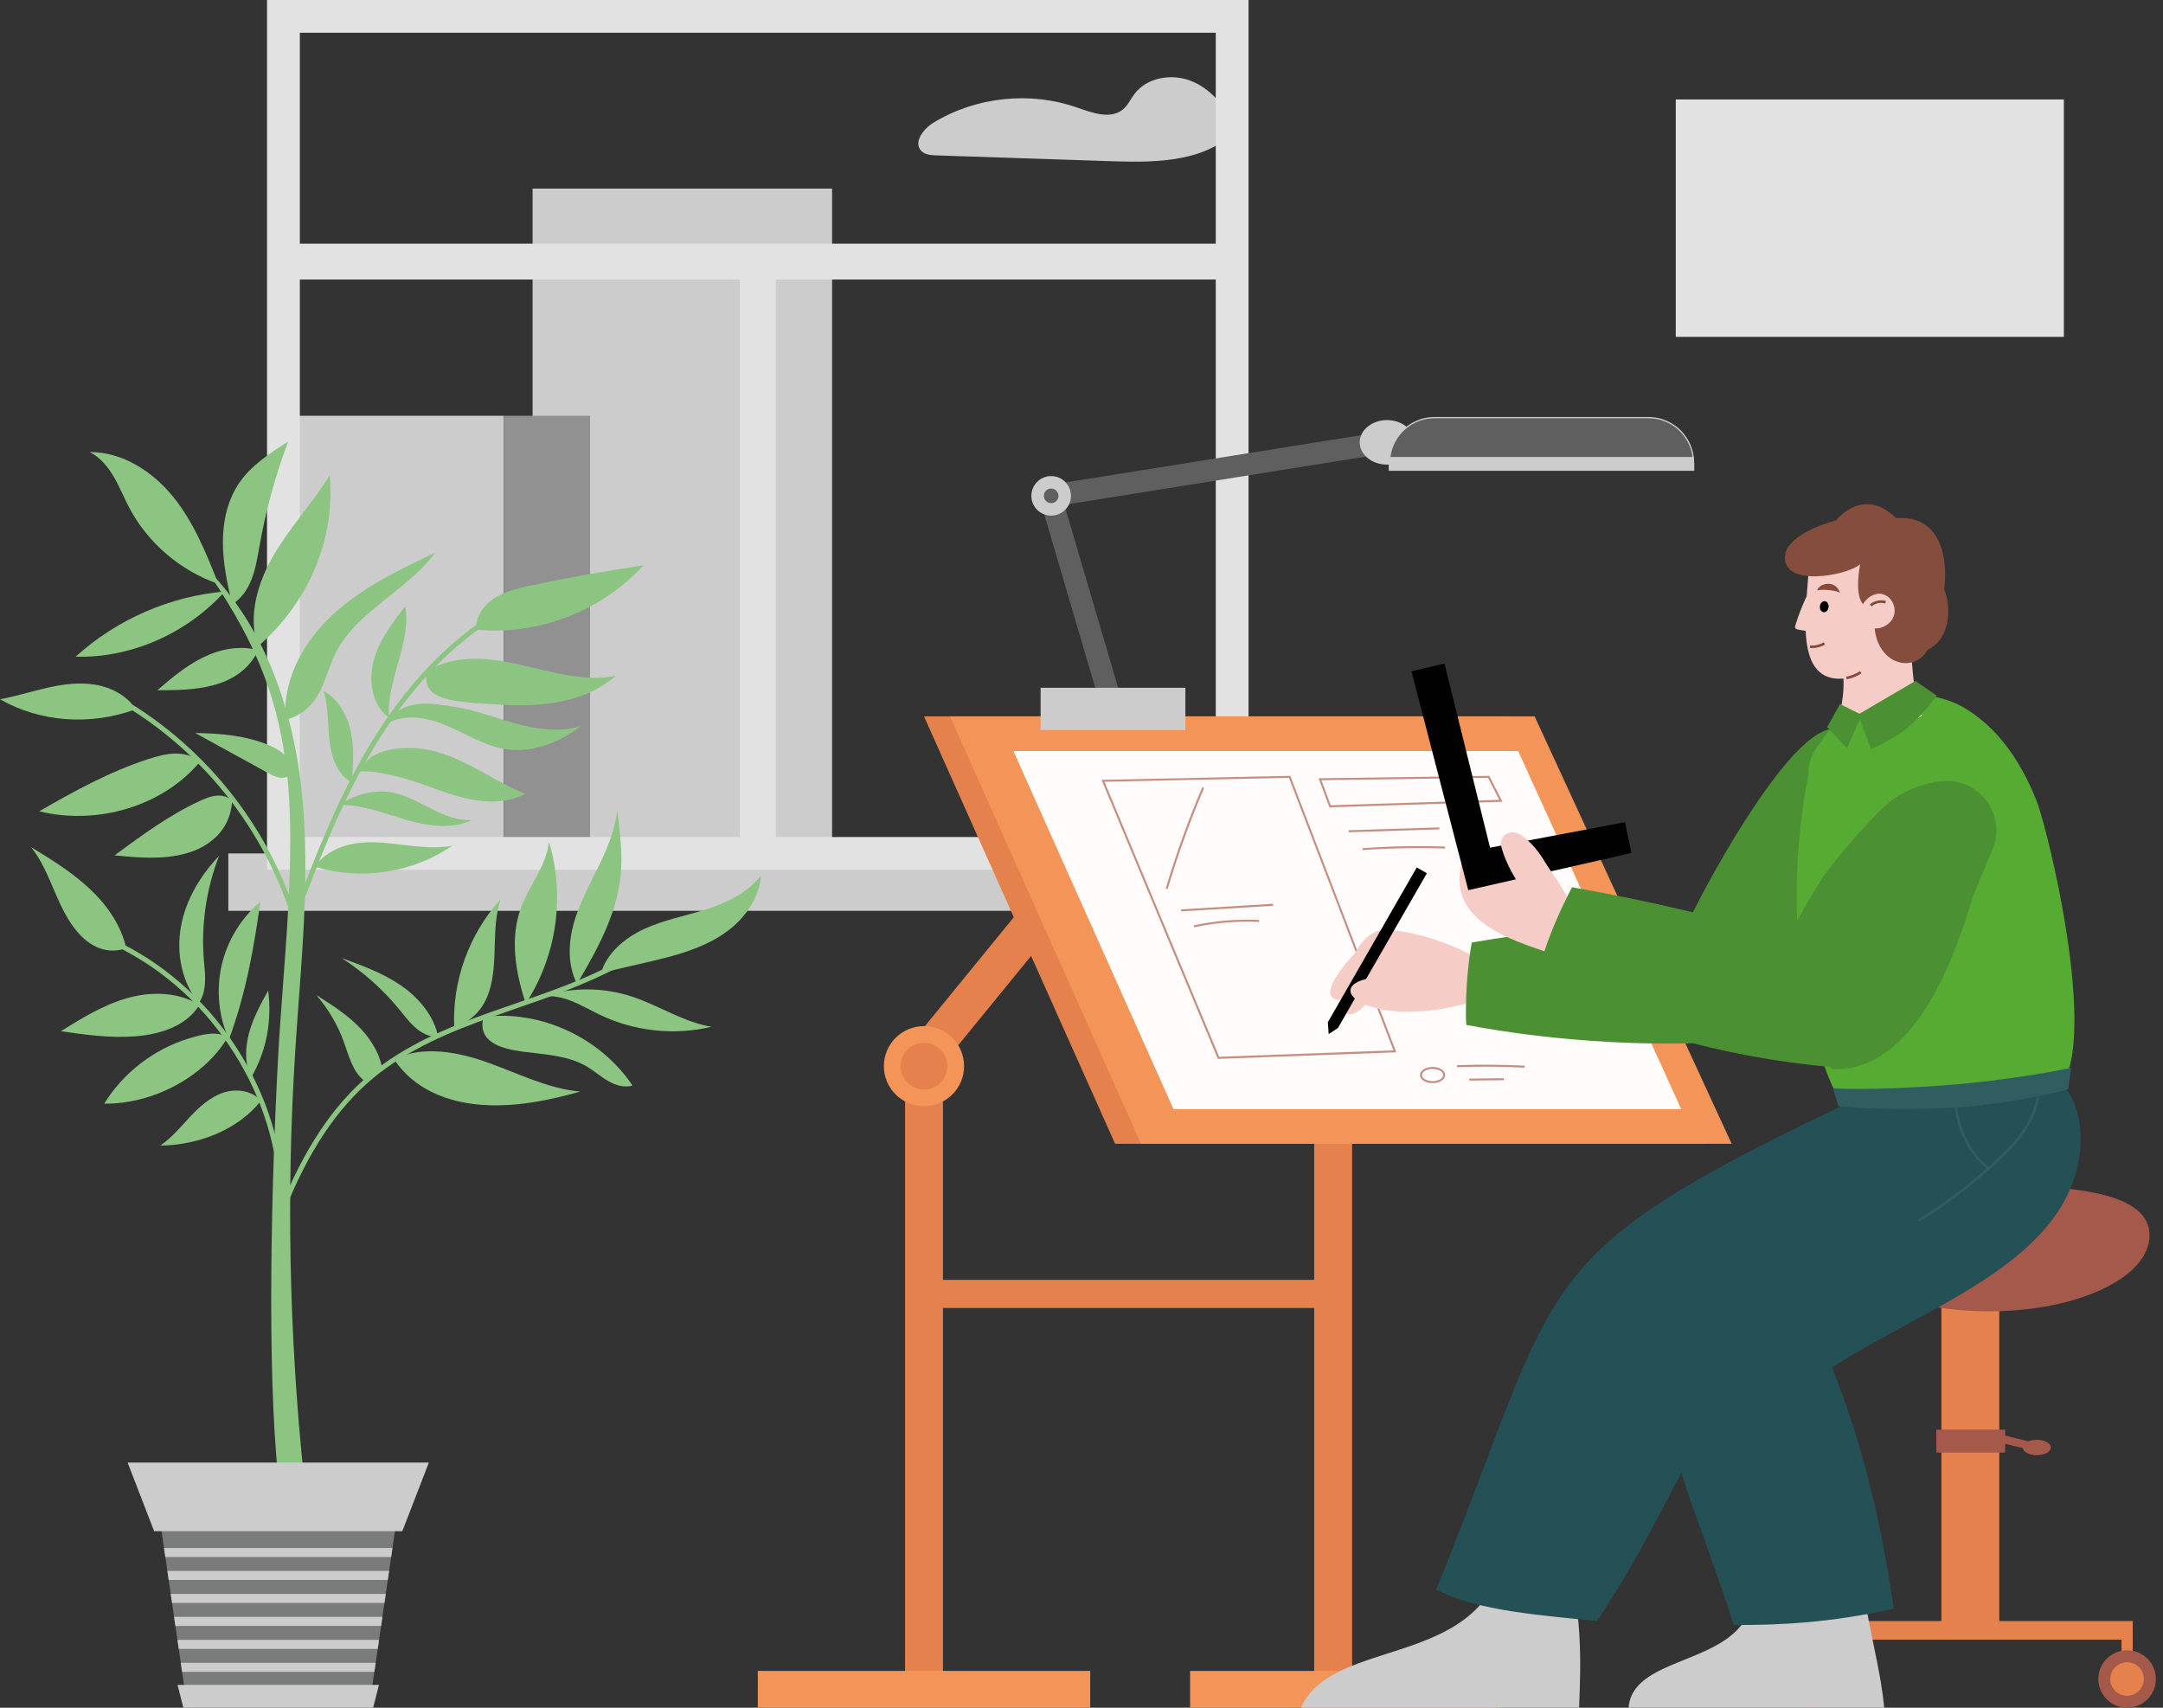 <svg width="228" height="180" viewBox="0 0 228 180" fill="none" xmlns="http://www.w3.org/2000/svg">
    <rect x="0" y="0" width="228" height="180" fill="#333333" stroke="none"/>
    <g clip-path="url(#clip0_2_13122)">
        <path d="M217.551 10.483H176.642V35.505H217.551V10.483Z" fill="#E2E2E2"/>
        <path d="M87.709 19.877H56.141V89.955H87.709V19.877Z" fill="#CDCCCC"/>
        <path d="M130.006 13.027C129.043 11.079 127.536 9.3 125.506 8.515C123.477 7.73 120.895 8.165 119.586 9.9C119.179 10.438 118.899 11.083 118.384 11.519C117.071 12.632 115.103 11.88 113.477 11.317C108.541 9.6 102.847 10.212 98.388 12.936C97.331 13.582 96.252 14.995 97.104 15.895C97.503 16.314 98.146 16.364 98.722 16.38C104.951 16.586 111.18 16.791 117.408 17.001C122.064 17.157 127.392 17.034 130.442 13.516C129.714 13.088 128.981 12.665 130.002 13.027H130.006Z"
              fill="#CDCCCC"/>
        <path d="M53.107 43.823H29.876V89.955H53.107V43.823Z" fill="#CDCCCC"/>
        <path d="M62.197 43.823H53.107V89.955H62.197V43.823Z" fill="#919191"/>
        <path d="M124.069 89.955H24.067V96.004H124.069V89.955Z" fill="#CDCCCC"/>
        <path d="M131.607 91.677H28.147V0H131.607V91.677ZM31.605 88.225H128.153V3.452H31.605V88.229V88.225Z"
              fill="#E2E2E2"/>
        <path d="M129.878 25.684H29.876V29.464H129.878V25.684Z" fill="#E2E2E2"/>
        <path d="M81.773 89.951V27.574H77.985V89.951H81.773Z" fill="#E2E2E2"/>
        <path d="M32.041 155.767C30.469 140.731 30.168 125.567 31.14 110.481C31.712 101.572 32.729 92.626 31.84 83.746C30.946 74.861 27.929 65.861 21.354 59.48C26.41 66.749 29.279 72.773 30.259 81.567C31.243 90.362 29.81 102.345 29.328 111.18C28.604 124.523 28.11 144.072 29.328 155.713C29.328 155.713 31.107 155.516 32.041 155.771V155.767Z"
              fill="#8CC582"/>
        <path d="M29.987 127.679L29.505 127.49C32.004 121.153 35.1 116.502 38.966 113.272C42.716 110.136 47.307 108.254 51.712 106.684C52.593 106.372 53.494 106.06 54.367 105.76C57.936 104.527 61.629 103.253 64.989 101.432L65.236 101.889C61.839 103.73 58.126 105.012 54.536 106.249C53.667 106.549 52.766 106.861 51.889 107.173C47.529 108.727 42.988 110.588 39.299 113.666C35.504 116.839 32.457 121.421 29.987 127.675V127.679Z"
              fill="#8CC582"/>
        <path d="M31.465 96.423L30.979 96.242C33.173 90.349 35.602 84.124 39.003 78.477C42.774 72.223 47.278 67.493 52.395 64.419L52.663 64.863C47.62 67.891 43.173 72.56 39.448 78.744C36.072 84.35 33.651 90.551 31.465 96.419V96.423Z"
              fill="#8CC582"/>
        <path d="M31.325 98.724C30.024 93.653 27.616 88.714 24.351 84.44C21.087 80.166 16.957 76.538 12.404 73.941L12.659 73.493C17.274 76.123 21.461 79.8 24.763 84.128C28.069 88.455 30.51 93.46 31.827 98.597L31.325 98.724Z"
              fill="#8CC582"/>
        <path d="M29.394 125.398C29.086 120.048 27.254 114.763 24.104 110.12C20.951 105.476 16.715 101.819 11.848 99.55L12.067 99.082C17.015 101.391 21.325 105.11 24.528 109.828C27.731 114.545 29.592 119.921 29.909 125.366L29.39 125.394L29.394 125.398Z"
              fill="#8CC582"/>
        <path d="M63.338 102.604C63.968 100.43 65.882 98.839 67.944 97.898C70.007 96.957 72.263 96.538 74.424 95.852C76.586 95.165 78.747 94.138 80.213 92.297C80.031 94.66 78.533 96.781 76.619 98.186C74.704 99.591 72.407 100.368 70.11 100.964C67.813 101.56 65.462 101.999 63.338 102.599V102.604Z"
              fill="#8CC582"/>
        <path d="M60.826 103.697C59.838 101.782 59.892 99.476 60.456 97.401C61.02 95.326 62.062 93.415 63.012 91.484C63.963 89.552 64.844 87.538 65.05 85.397C65.351 87.691 65.651 90.008 65.417 92.309C65.001 96.402 62.943 100.121 60.826 103.701V103.697Z"
              fill="#8CC582"/>
        <path d="M55.421 105.772C54.338 102.513 53.725 98.901 54.915 95.679C55.791 93.304 57.611 91.241 57.862 88.718C59.558 94.319 58.76 100.623 55.425 105.768L55.421 105.772Z"
              fill="#8CC582"/>
        <path d="M47.879 108.32C47.648 103.409 49.443 98.433 52.766 94.8C52.251 96.349 52.197 98.005 52.152 99.632C52.107 101.264 52.066 102.916 51.572 104.473C51.078 106.031 50.073 107.498 47.879 108.32Z"
              fill="#8CC582"/>
        <path d="M40.283 112.585C39.962 110.835 38.925 109.281 37.644 108.04C36.364 106.799 34.849 105.838 33.346 104.884C34.61 106.347 35.602 108.04 36.257 109.857C36.784 111.315 37.171 112.959 38.398 113.913C38.999 113.485 39.604 113.054 40.279 112.585H40.283Z"
              fill="#8CC582"/>
        <path d="M46.199 109.322C45.751 107.07 44.153 105.172 42.259 103.869C40.366 102.567 38.175 101.765 36.01 100.984C38.287 102.443 40.333 104.26 42.049 106.351C42.593 107.013 43.108 107.707 43.746 108.279C44.388 108.85 45.178 109.294 46.199 109.327V109.322Z"
              fill="#8CC582"/>
        <path d="M50.971 107.186C56.961 106.425 63.264 109.347 66.676 114.422C65.812 114.681 64.869 114.385 64.087 113.933C63.305 113.481 62.625 112.869 61.847 112.409C59.838 111.225 57.393 111.155 55.079 110.843C52.766 110.531 50.267 109.803 50.971 107.181V107.186Z"
              fill="#8CC582"/>
        <path d="M41.527 111.644C44.598 110.173 48.258 110.863 51.461 112.01C54.663 113.161 57.78 114.755 61.172 115.055C57.768 116.013 54.239 116.719 50.715 116.448C47.191 116.177 43.643 114.837 41.527 111.64V111.644Z"
              fill="#8CC582"/>
        <path d="M56.557 105.172C57.706 104.819 58.966 105.032 60.09 105.451C61.218 105.875 62.251 106.499 63.338 107.013C66.936 108.714 71.127 109.15 75.001 108.225C72.078 107.749 69.521 106.018 66.714 105.077C63.618 104.038 60.197 103.984 56.557 105.168V105.172Z"
              fill="#8CC582"/>
        <path d="M50.18 66.35C50.106 65.04 50.962 63.815 52.057 63.087C53.153 62.36 54.466 62.048 55.75 61.764C59.666 60.905 63.622 60.231 67.825 59.582C63.404 64.472 56.541 67.045 50.18 66.35Z"
              fill="#8CC582"/>
        <path d="M44.952 70.776C46.866 69.56 49.25 69.293 51.506 69.502C53.762 69.712 55.952 70.357 58.167 70.846C60.382 71.335 62.683 71.664 64.91 71.232C62.996 72.925 60.468 73.809 57.932 74.146C55.396 74.483 52.823 74.31 50.271 74.117C49.114 74.031 47.949 73.936 46.837 73.599C45.73 73.262 44.668 72.654 44.952 70.776Z"
              fill="#8CC582"/>
        <path d="M41.008 75.658C40.695 71.676 43.383 67.83 42.725 63.893C41.251 65.787 39.732 67.781 39.275 70.135C38.871 72.21 39.378 74.462 41.008 75.658Z"
              fill="#8CC582"/>
        <path d="M37.089 82.476C37.225 80.7 37.356 78.9 36.99 77.158C36.623 75.416 35.685 73.714 34.133 72.835C34.623 74.528 34.524 76.328 34.73 78.079C34.936 79.829 35.561 81.683 37.085 82.48L37.089 82.476Z"
              fill="#8CC582"/>
        <path d="M40.819 76.258C42.712 75.161 45.129 75.646 47.138 76.509C49.147 77.372 51.049 78.592 53.206 78.95C56.035 79.418 58.949 78.305 61.205 76.538C59.027 77.216 56.66 76.879 54.458 76.283C52.255 75.687 50.11 74.836 47.854 74.491C45.598 74.146 42.338 73.497 40.819 76.258Z"
              fill="#8CC582"/>
        <path d="M37.92 81.292C38.838 79.135 41.444 78.773 43.585 78.851C45.726 78.929 47.768 79.755 49.666 80.737C51.563 81.72 53.387 82.87 55.371 83.671C53.548 84.645 51.345 84.637 49.324 84.198C47.303 83.758 45.396 82.924 43.428 82.295C41.461 81.666 39.353 81.247 37.92 81.292Z"
              fill="#8CC582"/>
        <path d="M35.734 84.851C38.134 84.785 40.431 85.714 42.733 86.388C45.034 87.062 47.607 87.473 49.769 86.425C46.747 86.663 44.235 84.046 41.247 83.519C39.402 83.195 37.426 83.737 35.734 84.851Z"
              fill="#8CC582"/>
        <path d="M33.169 91.34C37.994 92.848 43.499 92.018 47.657 89.145C45.195 89.593 42.684 88.989 40.189 88.812C37.694 88.636 34.898 89.03 33.169 91.336V91.34Z"
              fill="#8CC582"/>
        <path d="M30.098 75.872C29.752 71.68 32.008 67.612 35.104 64.76C38.196 61.908 42.066 60.059 45.87 58.255C42.902 62.303 37.583 64.398 35.351 68.894C34.705 70.201 34.359 71.643 33.688 72.938C33.017 74.232 31.885 75.428 30.098 75.872Z"
              fill="#8CC582"/>
        <path d="M27.183 68.146C26.093 64.933 27.167 61.353 28.896 58.428C30.625 55.506 32.972 52.987 34.746 50.094C35.392 56.66 32.589 63.47 27.183 68.146Z"
              fill="#8CC582"/>
        <path d="M24.47 63.716C23.968 61.575 23.503 59.401 23.495 57.203C23.486 55.004 23.964 52.748 25.199 50.928C26.475 49.046 28.451 47.768 30.37 46.543C29.007 50.184 27.982 53.952 27.311 57.782C26.932 59.936 26.554 62.323 24.47 63.72V63.716Z"
              fill="#8CC582"/>
        <path d="M23.025 61.551C21.749 58.345 20.444 55.082 18.279 52.395C16.113 49.707 12.915 47.628 9.456 47.648C10.556 48.203 11.375 49.198 11.996 50.258C12.618 51.318 13.071 52.473 13.647 53.558C15.623 57.285 19.09 60.199 23.025 61.547V61.551Z"
              fill="#8CC582"/>
        <path d="M23.697 62.344C17.892 62.845 12.277 65.302 7.974 69.219C13.829 69.379 19.695 66.77 23.697 62.344Z"
              fill="#8CC582"/>
        <path d="M27.217 68.537C25.302 67.994 23.211 68.413 21.424 69.284C19.633 70.156 18.094 71.454 16.583 72.753C18.567 72.749 20.58 72.74 22.499 72.223C24.417 71.705 26.257 70.612 27.217 68.537Z"
              fill="#8CC582"/>
        <path d="M30.757 80.816C30.506 79.71 29.427 79.003 28.381 78.559C25.936 77.524 23.231 77.298 20.576 77.261C23.112 78.654 25.648 80.043 28.184 81.436C28.62 81.674 29.073 81.921 29.571 81.974C30.069 82.028 30.992 81.831 30.757 80.816Z"
              fill="#8CC582"/>
        <path d="M14.318 74.758C13.392 73.324 11.749 72.461 10.066 72.174C8.382 71.886 6.649 72.116 4.981 72.494C3.314 72.872 1.684 73.398 0 73.706C4.207 76.114 9.51 76.521 14.318 74.758Z"
              fill="#8CC582"/>
        <path d="M21.091 80.273C20.374 79.661 19.395 79.414 18.448 79.431C17.501 79.447 16.578 79.702 15.677 79.994C11.61 81.309 7.83 83.376 4.133 85.517C10.284 87.008 17.163 84.987 21.091 80.273Z"
              fill="#8CC582"/>
        <path d="M24.471 84.407C24.059 83.972 23.413 83.811 22.816 83.865C22.219 83.918 21.651 84.152 21.103 84.403C17.855 85.899 14.952 88.036 12.079 90.156C14.582 90.411 17.151 90.625 19.576 89.963C22 89.301 24.289 87.571 24.471 84.407Z"
              fill="#8CC582"/>
        <path d="M26.459 113.613C25.784 112.133 25.833 110.403 26.265 108.833C26.698 107.264 27.488 105.821 28.27 104.395C28.657 107.465 28.18 110.637 26.459 113.609V113.613Z"
              fill="#8CC582"/>
        <path d="M24.133 109.573C23.042 107.14 22.77 104.35 23.363 101.749C23.956 99.148 25.417 96.756 27.455 95.034C26.776 99.6 26.084 104.219 24.133 109.573Z"
              fill="#8CC582"/>
        <path d="M20.951 105.735C19.147 103.52 18.563 100.454 19.077 97.644C19.592 94.833 21.119 92.277 23.095 90.21C21.712 93.764 21.165 97.639 21.51 101.436C21.638 102.842 21.827 104.445 20.951 105.735Z"
              fill="#8CC582"/>
        <path d="M13.306 99.941C12.758 97.491 11.243 95.346 9.407 93.637C7.571 91.927 5.414 90.6 3.273 89.285C4.368 90.657 5.047 92.305 5.739 93.92C6.431 95.535 7.172 97.167 8.361 98.457C9.551 99.748 11.284 100.664 13.306 99.941Z"
              fill="#8CC582"/>
        <path d="M21.017 105.932C18.802 104.535 15.94 104.49 13.421 105.201C10.901 105.916 8.637 107.313 6.414 108.694C9.041 109.072 11.696 109.446 14.339 109.224C16.982 109.002 19.654 108.123 21.017 105.932Z"
              fill="#8CC582"/>
        <path d="M23.972 109.396C22.992 108.562 21.128 109.08 19.897 109.458C16.229 110.58 12.997 113.07 10.984 116.329C16.031 116.403 21.44 113.576 23.972 109.396Z"
              fill="#8CC582"/>
        <path d="M27.505 116.025C26.562 114.924 24.861 114.714 23.491 115.187C22.116 115.659 21.008 116.678 20.016 117.734C19.024 118.795 18.089 119.933 16.887 120.751C21.02 120.693 25.113 119.049 27.505 116.025Z"
              fill="#8CC582"/>
        <path d="M42.362 156.396L41.37 163.164L41.23 164.113L41.016 165.584L40.876 166.534L40.662 168.005L40.522 168.954L40.308 170.425L40.172 171.374L39.954 172.85L39.818 173.795L39.6 175.27L39.46 176.219L38.908 180H19.748L19.197 176.219L19.057 175.27L18.843 173.795L18.703 172.85L18.489 171.374L18.349 170.425L18.135 168.954L17.995 168.005L17.781 166.534L17.645 165.584L17.427 164.113L17.291 163.164L16.299 156.396H42.362Z"
              fill="#7A7B7B"/>
        <path d="M16.249 161.393L13.45 154.156H45.207L42.408 161.393H16.249Z" fill="#CDCCCC"/>
        <path d="M19.328 180L18.715 177.588H39.946L39.332 180H19.328Z" fill="#CDCCCC"/>
        <path d="M40.308 170.425L40.172 171.374H18.489L18.349 170.425H40.308Z" fill="#CDCCCC"/>
        <path d="M39.954 172.85L39.818 173.795H18.843L18.703 172.85H39.954Z" fill="#CDCCCC"/>
        <path d="M19.057 175.27H39.6L39.46 176.219H19.197L19.057 175.27Z" fill="#CDCCCC"/>
        <path d="M17.645 165.584H41.016L40.876 166.533H17.781L17.645 165.584Z" fill="#CDCCCC"/>
        <path d="M17.995 168.005H40.662L40.522 168.954H18.135L17.995 168.005Z" fill="#CDCCCC"/>
        <path d="M41.37 163.164L41.23 164.113H17.427L17.291 163.164H41.37Z" fill="#CDCCCC"/>
        <path d="M210.741 135.914H204.644V172.439H210.741V135.914Z" fill="#E5814D"/>
        <path d="M192.751 130.215C192.751 125.793 200.322 124.938 209.667 124.938C219.012 124.938 226.583 125.793 226.583 130.215C226.583 134.636 219.012 138.22 209.667 138.22C200.322 138.22 192.751 134.636 192.751 130.215Z"
              fill="#A4594A"/>
        <path d="M190.573 172.829H224.809V170.865H190.573V172.829Z" fill="#E5814D"/>
        <path d="M223.627 175.385H224.809V171.457H223.627V175.385Z" fill="#E5814D"/>
        <path d="M190.569 175.385H191.75V171.457H190.569V175.385Z" fill="#E5814D"/>
        <path d="M224.216 180C225.891 180 227.25 178.644 227.25 176.971C227.25 175.299 225.891 173.943 224.216 173.943C222.54 173.943 221.182 175.299 221.182 176.971C221.182 178.644 222.54 180 224.216 180Z"
              fill="#A4594A"/>
        <path d="M222.446 176.971C222.446 175.997 223.236 175.204 224.216 175.204C225.196 175.204 225.986 175.993 225.986 176.971C225.986 177.949 225.196 178.738 224.216 178.738C223.236 178.738 222.446 177.949 222.446 176.971Z"
              fill="#E5814D"/>
        <path d="M191.104 180C192.78 180 194.138 178.644 194.138 176.971C194.138 175.299 192.78 173.943 191.104 173.943C189.428 173.943 188.07 175.299 188.07 176.971C188.07 178.644 189.428 180 191.104 180Z"
              fill="#A4594A"/>
        <path d="M189.334 176.971C189.334 175.997 190.124 175.204 191.104 175.204C192.084 175.204 192.874 175.993 192.874 176.971C192.874 177.949 192.084 178.738 191.104 178.738C190.124 178.738 189.334 177.949 189.334 176.971Z"
              fill="#E5814D"/>
        <path d="M211.363 150.688H204.105V153.104H211.363V150.688Z" fill="#A4594A"/>
        <path d="M213.934 151.946L210.111 151.015L209.912 151.83L213.735 152.761L213.934 151.946Z" fill="#A4594A"/>
        <path d="M214.698 153.383C215.514 153.383 216.176 153.019 216.176 152.57C216.176 152.12 215.514 151.756 214.698 151.756C213.881 151.756 213.22 152.12 213.22 152.57C213.22 153.019 213.881 153.383 214.698 153.383Z"
              fill="#A4594A"/>
        <path d="M112.175 96.487L109.076 93.967L95.378 110.751L98.477 113.271L112.175 96.487Z" fill="#E5814D"/>
        <path d="M138.528 179.449H142.525V112.372H138.528V179.449Z" fill="#E5814D"/>
        <path d="M158.05 179.996V176.117H125.448V179.996H158.05Z" fill="#F39558"/>
        <path d="M117.54 120.558L97.396 75.506H100.134H159.025L179.795 120.558H117.54Z" fill="#E5814D"/>
        <path d="M120.274 120.558L100.134 75.506H161.763L182.533 120.558H120.274Z" fill="#F39558"/>
        <path d="M123.695 116.904L106.824 79.163H160.03L177.218 116.904H123.695Z" fill="#FFFCFB"/>
        <path d="M128.372 111.607L116.112 82.2L136.012 81.777L136.037 81.847L147.181 110.917L128.372 111.611V111.607ZM116.424 82.402L128.512 111.389L146.881 110.711L135.868 81.983L116.424 82.398V82.402Z"
              fill="#C58E81"/>
        <path d="M140.137 85.093L138.989 82.032L156.984 81.777L158.375 84.506L140.137 85.093ZM139.289 82.237L140.277 84.876L158.033 84.304L156.852 81.987L139.285 82.237H139.289Z"
              fill="#C58E81"/>
        <path d="M95.4 179.449H99.397L99.397 112.372H95.4L95.4 179.449Z" fill="#E5814D"/>
        <path d="M114.918 179.996V176.117H79.879V179.996H114.918Z" fill="#F39558"/>
        <path d="M139.125 137.866V134.903H97.4V137.866H139.125Z" fill="#E5814D"/>
        <path d="M97.397 116.596C99.731 116.596 101.624 114.707 101.624 112.376C101.624 110.045 99.731 108.155 97.397 108.155C95.061 108.155 93.168 110.045 93.168 112.376C93.168 114.707 95.061 116.596 97.397 116.596Z"
              fill="#F39558"/>
        <path d="M94.93 112.376C94.93 111.016 96.034 109.914 97.396 109.914C98.759 109.914 99.862 111.016 99.862 112.376C99.862 113.736 98.759 114.837 97.396 114.837C96.034 114.837 94.93 113.736 94.93 112.376Z"
              fill="#E5814D"/>
        <path d="M123.081 93.711L122.88 93.649C123.958 90.033 125.255 86.437 126.733 82.965L126.926 83.047C125.453 86.515 124.16 90.103 123.081 93.711Z"
              fill="#C58E81"/>
        <path d="M134.196 95.262L124.49 95.854L124.503 96.063L134.208 95.471L134.196 95.262Z" fill="#C58E81"/>
        <path d="M125.877 97.738L125.831 97.533C128.091 97.052 130.405 96.863 132.715 96.961L132.706 97.171C130.417 97.072 128.116 97.261 125.877 97.738Z"
              fill="#C58E81"/>
        <path d="M158.516 113.648L154.881 113.686L154.884 113.896L158.519 113.857L158.516 113.648Z" fill="#C58E81"/>
        <path d="M151.006 114.167C150.265 114.167 149.68 113.793 149.68 113.313C149.68 112.832 150.261 112.458 151.006 112.458C151.751 112.458 152.332 112.832 152.332 113.313C152.332 113.793 151.751 114.167 151.006 114.167ZM151.006 112.667C150.401 112.667 149.89 112.963 149.89 113.313C149.89 113.662 150.401 113.958 151.006 113.958C151.611 113.958 152.122 113.662 152.122 113.313C152.122 112.963 151.611 112.667 151.006 112.667Z"
              fill="#C58E81"/>
        <path d="M151.721 87.209L142.17 87.512L142.177 87.721L151.727 87.418L151.721 87.209Z" fill="#C58E81"/>
        <path d="M143.645 89.601L143.629 89.392C146.51 89.191 149.438 89.133 152.332 89.228L152.323 89.437C149.442 89.343 146.519 89.4 143.645 89.601Z"
              fill="#C58E81"/>
        <path d="M160.697 112.536C158.338 112.413 155.946 112.396 153.587 112.483L153.579 112.273C155.946 112.187 158.342 112.207 160.709 112.326L160.697 112.536Z"
              fill="#C58E81"/>
        <path d="M144.177 45.909L110.95 51.228L111.265 53.188L144.491 47.869L144.177 45.909Z" fill="white"/>
        <path d="M111.126 53.381L110.76 51.096L110.924 51.072L144.316 45.729L144.683 48.014L144.518 48.039L111.126 53.381Z"
              fill="#5F5F5F"/>
        <path d="M111.75 51.707L109.526 52.359L116.195 75.035L118.419 74.383L111.75 51.707Z" fill="#5F5F5F"/>
        <path d="M146.206 48.828C147.72 48.828 148.947 47.842 148.947 46.625C148.947 45.409 147.72 44.423 146.206 44.423C144.691 44.423 143.464 45.409 143.464 46.625C143.464 47.842 144.691 48.828 146.206 48.828Z"
              fill="white"/>
        <path d="M146.206 48.972C144.617 48.972 143.324 47.92 143.324 46.625C143.324 45.331 144.617 44.279 146.206 44.279C147.795 44.279 149.088 45.331 149.088 46.625C149.088 47.92 147.795 48.972 146.206 48.972Z"
              fill="#CDCCCC"/>
        <path d="M178.581 48.77V49.621H146.399V48.77C146.399 48.565 146.412 48.364 146.436 48.166C146.733 45.791 148.762 43.95 151.224 43.95H173.752C176.213 43.95 178.243 45.791 178.539 48.166C178.564 48.364 178.576 48.565 178.576 48.77H178.581Z"
              fill="#CDCCCC"/>
        <path d="M146.531 49.49H178.449V48.77C178.449 48.573 178.437 48.376 178.412 48.183C178.12 45.844 176.115 44.082 173.752 44.082H151.224C148.861 44.082 146.856 45.844 146.568 48.183C146.543 48.372 146.531 48.569 146.531 48.77V49.49Z"
              fill="#5F5F5F"/>
        <path d="M110.801 50.18C109.652 50.18 108.714 51.113 108.714 52.263C108.714 53.414 109.648 54.347 110.801 54.347C111.954 54.347 112.888 53.414 112.888 52.263C112.888 51.113 111.954 50.18 110.801 50.18Z"
              fill="#CDCCCC"/>
        <path d="M124.95 72.494H109.689V76.957H124.95V72.494Z" fill="#CDCCCC"/>
        <path d="M110.801 51.495C110.377 51.495 110.031 51.84 110.031 52.263C110.031 52.687 110.377 53.032 110.801 53.032C111.225 53.032 111.571 52.687 111.571 52.263C111.571 51.84 111.225 51.495 110.801 51.495Z"
              fill="#5F5F5F"/>
        <path d="M178.581 48.77V49.621H146.399V48.77C146.399 48.565 146.412 48.364 146.436 48.166H178.539C178.564 48.364 178.576 48.565 178.576 48.77H178.581Z"
              fill="#CDCCCC"/>
        <path d="M155.242 105.591C155.325 104.058 156.004 102.271 155.773 101.054C152.719 99.23 148.161 97.902 145.687 98.046C142.653 98.223 140.343 105.632 141.648 106.651C143.423 108.04 145.267 103.216 146.218 103.491C147.128 103.758 147.811 103.302 148.664 103.976L155.246 105.595L155.242 105.591Z"
              fill="#F5CCC6"/>
        <path d="M142.669 100.631C142.669 100.631 138.717 104.79 140.837 105.345C142.83 105.866 146.399 100.508 146.399 100.508L142.669 100.627V100.631Z"
              fill="#F5CCC6"/>
        <path d="M149.339 91.434L150.405 92.042L141.031 108.357L140.055 108.994L139.965 107.749L149.339 91.434Z"
              fill="#010101"/>
        <path d="M154.542 105.353C154.538 105.501 154.534 105.64 154.53 105.784C142.986 108.879 137.733 102.616 147.371 102.94L154.538 105.353H154.542Z"
              fill="#F5CCC6"/>
        <path d="M196.954 85.521C196.954 85.545 196.95 85.574 196.946 85.599C196.909 85.973 196.876 86.334 196.86 86.684C196.6 89.379 196.296 92.092 195.493 94.677C193.492 102.982 193.545 109.602 185.777 109.462C175.691 110.629 163.641 109.766 154.555 108.024C154.444 105.903 154.596 102.279 155.139 99.345C158.795 98.716 159.952 98.589 163.542 98.198C168.157 97.701 172.792 97.302 177.885 97.302C178.062 96.945 178.247 96.563 178.449 96.16C181.495 90.111 187.42 79.99 191.549 77.421C192.018 77.129 192.467 76.932 192.883 76.854C193.171 76.801 193.447 76.801 193.702 76.858C193.747 76.871 193.788 76.883 193.834 76.895C198.053 77.865 197.288 82.172 196.946 85.521H196.954Z"
              fill="#4B9134"/>
        <path d="M215.237 115.766C206.094 115.815 204.224 121.922 194.64 118.429C194.546 116.448 194.023 117.595 193.27 114.722C193.27 114.722 186.716 101.81 190.631 81.588C190.581 80.532 190.948 79.501 191.594 78.662C191.594 78.662 191.602 78.654 191.602 78.65C192.026 78.095 192.421 77.475 192.891 76.858C193.109 76.57 193.34 76.283 193.595 75.999C194.579 74.914 195.917 73.912 198.144 73.32C198.399 73.25 200.738 72.921 203.294 73.328C204.319 73.488 205.377 73.768 206.349 74.236C206.567 74.335 206.781 74.446 206.991 74.569C210.49 76.628 212.907 80.035 214.64 84.317C215.986 87.637 222.614 115.014 215.241 115.77L215.237 115.766Z"
              fill="#56AB32"/>
        <path d="M166.535 177.543C166.535 177.637 166.531 177.728 166.527 177.822C166.506 178.57 166.477 179.293 166.452 180H137.128C137.346 179.511 137.614 179.071 137.927 178.669C137.997 178.582 138.063 178.496 138.137 178.41C140.52 175.64 145.119 174.802 149.384 173.236C149.532 173.183 149.68 173.125 149.825 173.067C150.887 172.661 151.924 172.2 152.887 171.646C152.995 171.584 153.102 171.518 153.209 171.457C154.715 170.548 156.041 169.394 157.033 167.824C160.236 167.631 162.912 169.122 166.127 168.769C166.597 172.155 166.605 174.991 166.535 177.543Z"
              fill="#CDCCCC"/>
        <path d="M198.613 180H171.668C171.706 179.511 171.821 179.075 172.002 178.681C172.039 178.59 172.088 178.504 172.138 178.418C173.373 176.223 176.769 175.393 179.742 174.017C179.902 173.943 180.067 173.865 180.223 173.787C181.063 173.371 181.858 172.903 182.541 172.332C182.636 172.254 182.726 172.172 182.817 172.089C183.69 171.288 184.357 170.298 184.661 169.007C187.864 168.814 193.401 169.126 196.621 168.773C197.053 171.543 197.761 174.382 198.234 177.189C198.247 177.28 198.263 177.37 198.28 177.464C198.42 178.315 198.535 179.162 198.613 180.004V180Z"
              fill="#CDCCCC"/>
        <path d="M190.705 62.298C190.112 63.466 189.622 64.682 189.243 65.931C189.223 66.001 189.202 66.071 189.219 66.141C189.256 66.293 189.441 66.346 189.597 66.375C189.881 66.424 190.166 66.474 190.45 66.523C190.528 66.355 190.61 66.186 190.688 66.017L190.701 62.294L190.705 62.298Z"
              fill="#F5CCC6"/>
        <path d="M190.705 58.744C190.705 62.964 188.568 71.968 194.324 71.528C194.41 74.047 193.727 75.843 193.5 76.677C194.233 77.174 196.139 75.469 196.139 75.469C196.139 75.469 201.05 76.657 202.59 75.42C201.656 73.086 201.656 70.809 201.388 68.134C202.314 66.379 201.602 66.79 202.528 65.035C203.426 63.778 203.673 60.979 202.565 60.301C201.586 56.529 194.163 56.648 190.701 58.748L190.705 58.744Z"
              fill="#F5CCC6"/>
        <path d="M193.953 62.483C193.648 62.27 192.319 62.064 191.553 62.229C191.705 61.522 193.455 61.004 193.953 62.483Z"
              fill="#86493C"/>
        <path d="M196.077 59.475C194.657 60.704 187.728 61.953 188.169 58.514C188.473 56.126 193.545 54.844 193.545 54.844C193.545 54.844 196.402 51.17 199.852 54.614C207.02 54.084 205.101 64.653 203.714 65.796C204.072 71.935 196.468 71.027 197.708 64.098C196.053 64.361 195.501 62.705 196.077 59.475Z"
              fill="#844D3D"/>
        <path d="M192.747 63.996C192.78 63.675 192.603 63.392 192.352 63.367C192.101 63.342 191.87 63.581 191.833 63.901C191.796 64.222 191.977 64.505 192.228 64.53C192.479 64.555 192.71 64.316 192.747 63.996Z"
              fill="#010101"/>
        <path d="M197.061 62.927C199.198 61.497 200.91 64.887 198.621 66.017C196.67 66.983 194.912 64.616 197.061 62.927Z"
              fill="#F5CCC6"/>
        <path d="M203.698 60.067C206.645 63.383 205.521 68.923 201.689 68.75C199.367 68.549 202.648 61.23 203.698 60.067Z"
              fill="#844D3D"/>
        <path d="M191.026 68.311C190.94 68.311 190.857 68.306 190.771 68.298L190.8 68.027C191.298 68.076 191.808 67.961 192.236 67.698L192.38 67.933C191.973 68.179 191.499 68.311 191.026 68.311Z"
              fill="#86493C"/>
        <path d="M194.661 71.598L194.612 71.327C195.126 71.232 195.629 71.027 196.069 70.743L196.217 70.974C195.748 71.278 195.209 71.495 194.661 71.598Z"
              fill="#86493C"/>
        <path d="M193.953 74.212L196.007 75.231L201.903 71.771L204.142 73.32C204.142 73.32 202.792 75.198 201.285 76.538C199.873 77.795 197.23 78.962 197.23 78.962L196.036 75.781L194.694 78.876L192.603 76.649L193.949 74.208L193.953 74.212Z"
              fill="#4B9134"/>
        <path d="M197.275 63.913L197.094 63.708C197.551 63.313 198.222 63.174 198.803 63.35L198.72 63.614C198.23 63.461 197.662 63.581 197.275 63.918V63.913Z"
              fill="#86493C"/>
        <path d="M194.146 116.559C160.471 132.697 164.847 134.439 151.385 167.536C155.629 169.862 163.377 170.331 168.346 170.865C171.854 165.531 173.48 162.371 177.234 155.245C178.515 159.424 181.265 166.418 182.755 171.284C187.782 171.284 192.833 171.058 199.618 169.566C198.514 161.783 196.637 152.89 193.105 144.141C202.495 138.076 215.311 133.888 218.592 124.35C220.14 119.847 218.992 115.786 217.398 114.393C208.057 116.629 202.738 116.559 194.146 116.559Z"
              fill="#245156"/>
        <path d="M202.302 128.78L202.158 128.546C205.139 126.713 207.942 124.572 210.486 122.177C211.454 121.264 212.557 120.163 213.385 118.881C214.249 117.537 214.718 116.128 214.735 114.8H215.011C214.99 116.181 214.509 117.64 213.615 119.029C212.771 120.336 211.656 121.453 210.676 122.378C208.115 124.786 205.299 126.939 202.302 128.78Z"
              fill="#2F5D60"/>
        <path d="M193.266 114.718L193.76 116.567C193.76 116.567 198.119 117.175 205.703 116.76C212.265 116.399 217.987 114.817 217.987 114.817L218.333 112.552C218.333 112.552 212.479 113.83 205.032 114.393C197.407 114.973 193.266 114.722 193.266 114.722V114.718Z"
              fill="#2F5D60"/>
        <path d="M209.585 123.307C207.357 121.626 205.888 118.449 206.015 115.581L206.291 115.593C206.168 118.375 207.592 121.462 209.753 123.089L209.589 123.307H209.585Z"
              fill="#2F5D60"/>
        <path d="M163.48 100.508C159.4 99.061 151.475 96.969 154.526 89.618C156.564 88.895 157.502 91.048 159.701 90.111C160.656 91.142 161.895 91.857 162.982 92.745C164.069 93.633 165.057 94.808 165.18 96.205C165.32 97.804 164.32 99.254 163.484 100.508H163.48Z"
              fill="#F5CCC6"/>
        <path d="M171.29 86.663L157.066 89.347L152.262 69.938L148.779 70.756L154.769 93.826L171.973 89.905L171.29 86.663Z"
              fill="#010101"/>
        <path d="M165.168 94.537C164.728 95.371 164.32 96.222 163.958 97.093C163.875 97.081 163.793 97.068 163.702 97.052C162.2 96.546 161.451 95.059 160.837 94.224C159.754 92.749 158.77 91.122 158.281 89.359C157.898 87.962 159.318 87.263 160.442 88.089C161.455 88.829 162.253 89.832 162.887 90.912C163.299 91.611 164.472 93.156 165.168 94.537Z"
              fill="#F5CCC6"/>
        <path d="M207.971 94.483C206.431 99.493 202.376 112.696 193.48 112.696C193.356 112.696 193.233 112.692 193.109 112.688L192.887 112.367L192.751 112.429C192.751 112.429 177.873 111.377 167.655 105.862C165.58 104.74 163.604 103.836 162.06 102.834C162.422 101.334 162.908 99.809 163.546 98.194C164.131 96.723 164.843 95.182 165.699 93.518C169.939 94.257 174.167 95.133 178.453 96.16C181.796 96.961 185.168 97.853 188.609 98.847C189.548 96.419 192.121 92.56 192.109 92.49C194.06 89.815 196.374 87.284 198.148 85.467C199.885 83.692 202.195 82.582 204.673 82.336C208.617 81.945 211.548 85.903 210.017 89.552C208.934 92.129 208.004 94.356 207.967 94.479L207.971 94.483Z"
              fill="#4B9134"/>
    </g>
    <defs>
        <clipPath id="clip0_2_13122">
            <rect width="227.25" height="180" fill="white"/>
        </clipPath>
    </defs>
</svg>
